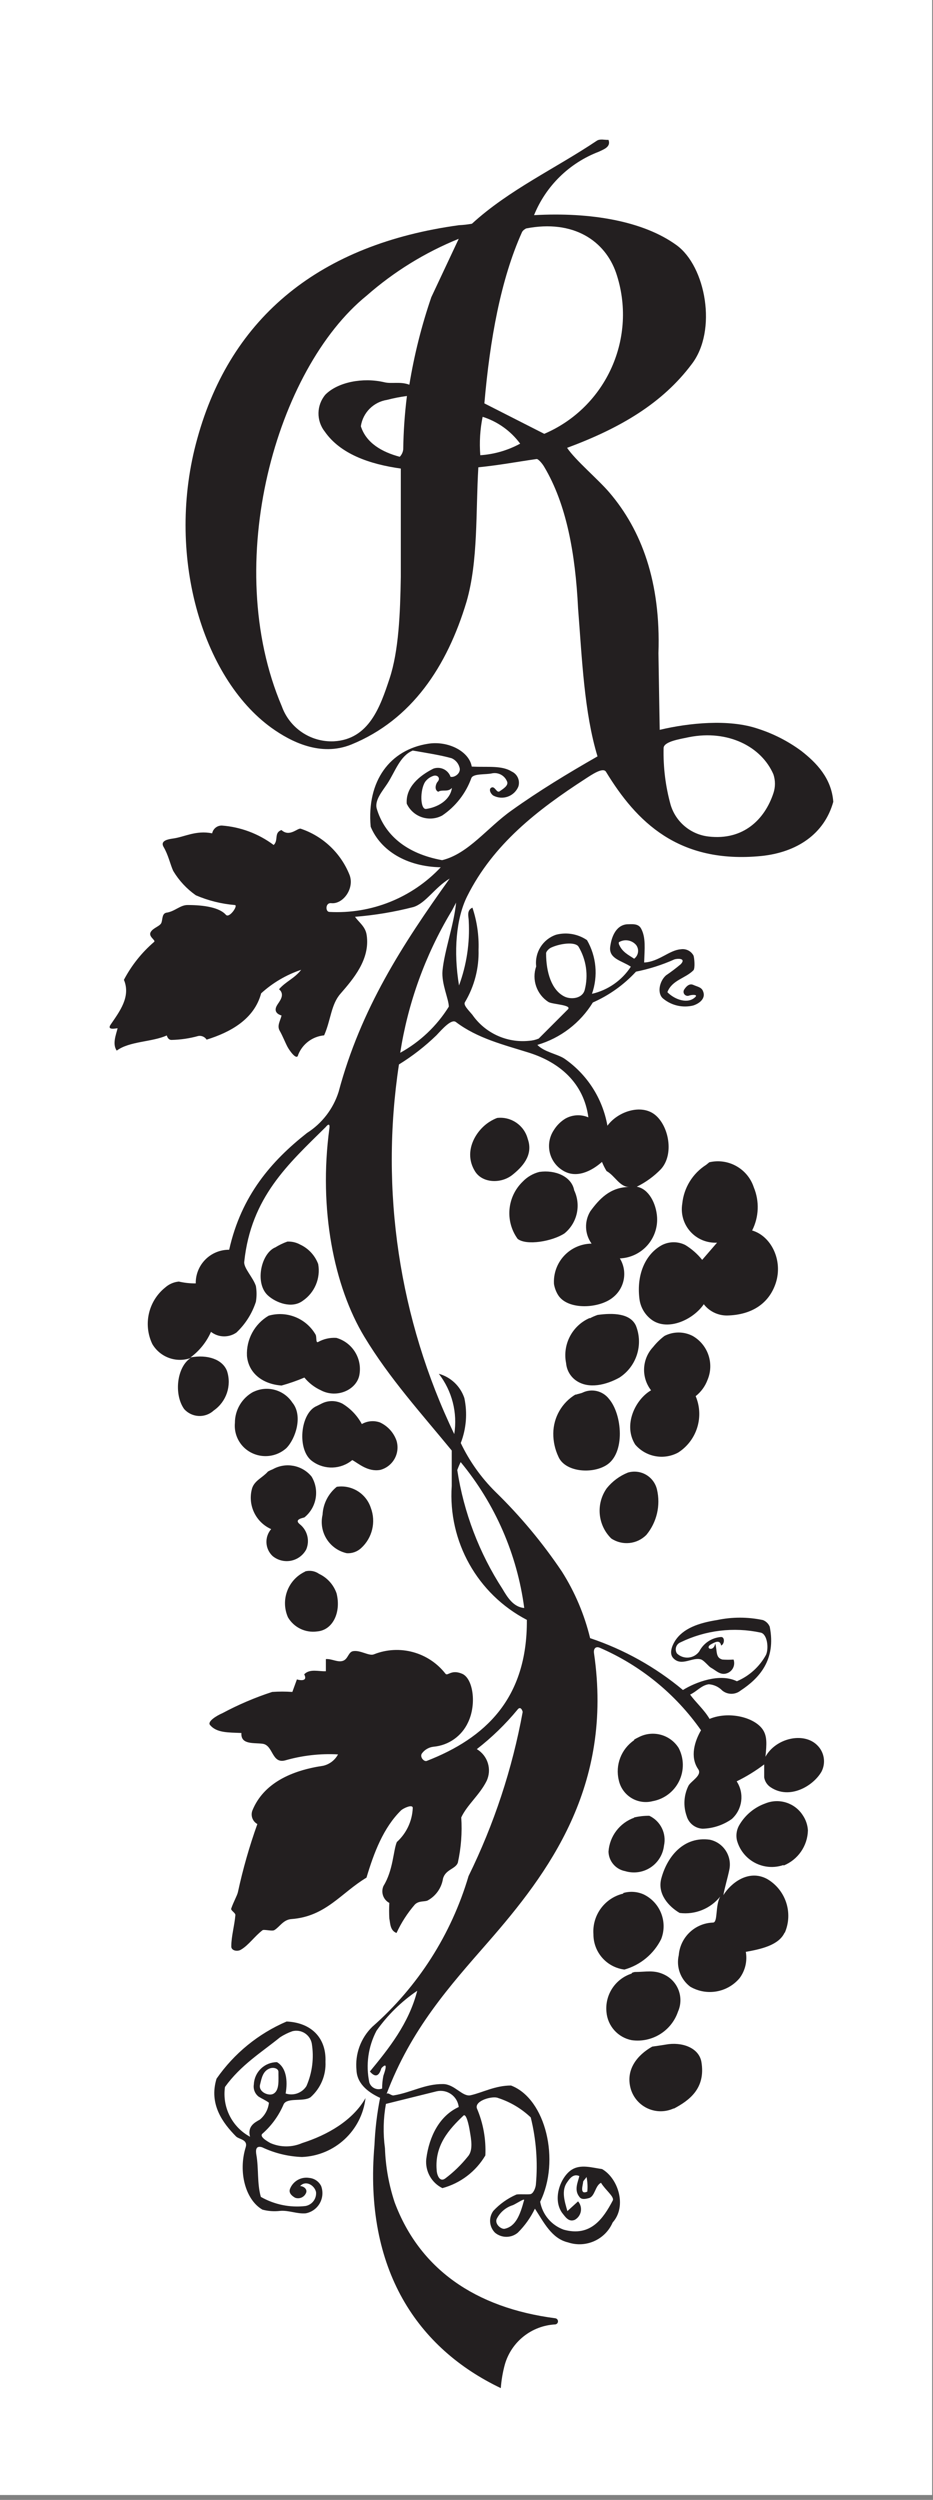 <?xml version="1.0" encoding="UTF-8"?>
<svg width="96px" height="257px" viewBox="0 0 96 257" version="1.1" xmlns="http://www.w3.org/2000/svg" xmlns:xlink="http://www.w3.org/1999/xlink">
    <rect x="0" y="0" width="96" height="257" fill="#808080" stroke="none"/>
    <!-- Generator: Sketch 52.6 (67491) - http://www.bohemiancoding.com/sketch -->
    <title>RAFA-Logo-Footer</title>
    <desc>Created with Sketch.</desc>
    <g id="Page-1" stroke="none" stroke-width="1" fill="none" fill-rule="evenodd">
        <g id="RAFA-Logo-Footer">
            <g id="Layer_2" transform="translate(9, 3)" fill="#231F20">
                <rect id="Rectangle" x="0.3" y="0.44" width="78.93" height="244.84"></rect>
            </g>
            <g id="Layer_1" fill="#FFFFFF">
                <path d="M44.93,223.08 C44.93,223.43 45.17,224.38 45.78,223.98 C46.656,223.326 47.446,222.563 48.13,221.71 C48.7,221.08 48.49,219.97 48.34,219.09 C48.25,218.5 47.97,217.21 47.68,217.5 C46.2,218.9 44.72,220.55 44.93,223.08 Z" id="Path"></path>
                <path d="M60,224.31 C60,224.58 59.59,225.68 60.43,225.31 C60.479,224.805 60.452,224.297 60.35,223.8 C60.24,224 60,224.2 60,224.31 Z" id="Path"></path>
                <path d="M52.77,226.7 C52.04,226.927 51.437,227.444 51.1,228.13 C50.9,228.65 51.56,229.19 51.92,229.13 C53.07,228.89 53.52,227.69 53.92,226.2 C54.05,225.92 53.07,226.58 52.77,226.7 Z" id="Path"></path>
                <path d="M45,80.4 C45.39,80 45,79.61 44.57,79.77 C44.242,79.882 43.956,80.092 43.75,80.37 C43.19,81.22 43.23,83.28 43.86,83.16 C45,83 46.32,82.29 46.5,81 C46.07,81.48 45.5,81.12 45.09,81.4 C44.65,81.19 44.85,80.59 45,80.4 Z" id="Path"></path>
                <path d="M41.18,108.23 C43.225,107.104 44.946,105.472 46.18,103.49 C46.18,102.72 45.41,101.14 45.53,99.79 C45.73,97.73 46.71,95.05 46.93,92.79 C46.6,93.43 46.45,93.71 46.39,93.79 C43.743,98.225 41.975,103.127 41.18,108.23 Z" id="Path"></path>
                <path d="M38.74,208.77 C37.884,210.4 37.622,212.278 38,214.08 C38.083,214.344 38.273,214.563 38.523,214.682 C38.773,214.801 39.062,214.812 39.32,214.71 C39.317,214.267 39.36,213.824 39.45,213.39 C39.52,213.17 40.04,211.79 39.26,212.6 C39.19,212.67 38.96,214.01 38.06,212.96 C39.99,210.61 42.06,208.05 42.93,204.66 C41.298,205.767 39.878,207.159 38.74,208.77 Z" id="Path"></path>
                <path d="M53.94,165.31 C53.212,159.795 50.945,154.597 47.4,150.31 C47.269,150.577 47.152,150.851 47.05,151.13 C47.719,155.491 49.308,159.66 51.71,163.36 C52.22,164.23 52.84,165.22 53.94,165.31 Z" id="Path"></path>
                <path d="M27.67,216.17 C27.36,215.93 26.97,215.77 26.62,215.55 C26.229,215.254 26.036,214.764 26.12,214.28 C26.174,213.005 27.224,211.999 28.5,212 C29.44,212.54 29.63,213.88 29.39,215.22 C30.193,215.486 31.074,215.173 31.53,214.46 C32.131,213.083 32.322,211.563 32.08,210.08 C31.995,209.64 31.732,209.255 31.353,209.017 C30.974,208.778 30.513,208.707 30.08,208.82 C29.637,208.976 29.214,209.184 28.82,209.44 C26.95,210.96 24.77,212.29 23.15,214.55 C22.849,216.629 23.88,218.675 25.73,219.67 C25.43,218.6 26.22,218.19 26.73,217.91 C27.259,217.476 27.597,216.851 27.67,216.17 Z" id="Path"></path>
                <path d="M28.65,213 C28.65,212.65 28.16,212.5 27.77,212.64 C27.05,212.9 26.92,213.64 26.77,214.26 C26.53,215.06 27.64,215.51 28.11,215.26 C28.78,214.92 28.64,213.82 28.65,213 Z" id="Path"></path>
                <path d="M29,72.62 C29.803,74.856 31.966,76.31 34.34,76.21 C37.98,76.02 39.13,72.63 40.08,69.77 C41.03,66.91 41.18,63.04 41.24,59.31 L41.24,48.17 C38,47.72 35,46.66 33.41,44.36 C32.531,43.24 32.56,41.657 33.48,40.57 C34.75,39.29 37.32,38.77 39.56,39.3 C40.32,39.48 41.19,39.2 42.12,39.55 C42.619,36.492 43.375,33.481 44.38,30.55 L47.2,24.55 C43.738,25.952 40.537,27.926 37.73,30.39 C28.43,37.92 22.74,57.93 29,72.62 Z" id="Path"></path>
                <path d="M63.39,28.05 C62.26,24.79 59.04,22.53 54.11,23.49 C54.17,23.49 53.82,23.61 53.7,23.89 C51.53,28.72 50.41,34.89 49.84,41.47 L56,44.6 C62.408,41.861 65.628,34.65 63.39,28.05 Z" id="Path"></path>
                <path d="M49.66,42.85 C49.395,44.149 49.314,45.479 49.42,46.8 C50.856,46.703 52.255,46.297 53.52,45.61 C52.557,44.305 51.206,43.339 49.66,42.85 Z" id="Path"></path>
                <path d="M37.13,43.82 C37.68,45.55 39.3,46.47 41.13,46.96 C41.332,46.754 41.458,46.486 41.49,46.2 C41.514,44.364 41.641,42.531 41.87,40.71 C41.179,40.8 40.494,40.934 39.82,41.11 C38.427,41.327 37.337,42.425 37.13,43.82 Z" id="Path"></path>
                <path d="M0,0 L0,256.5 L95.91,256.5 L95.91,0 L0,0 Z M31.07,221.75 C29.65,221.699 28.254,221.359 26.97,220.75 C26.27,220.53 26.31,221.13 26.38,221.53 C26.63,222.95 26.44,224.45 26.84,225.85 C28.228,226.641 29.832,226.971 31.42,226.79 C32.103,226.673 32.582,226.051 32.52,225.36 C32.37,224.66 31.46,224.1 30.88,224.74 C31.24,224.74 31.71,225.08 31.46,225.51 C31.256,225.906 30.79,226.09 30.37,225.94 C30.1,225.79 29.68,225.49 29.83,225.05 C30.134,224.236 30.974,223.754 31.83,223.9 C32.358,223.95 32.821,224.272 33.05,224.75 C33.26,225.331 33.205,225.975 32.899,226.512 C32.593,227.049 32.067,227.425 31.46,227.54 C30.57,227.62 29.7,227.21 28.82,227.29 C28.211,227.363 27.593,227.319 27,227.16 C25.26,226.16 24.49,223.29 25.28,220.75 C25.53,219.94 24.58,219.94 24.28,219.63 C22.95,218.28 21.47,216.34 22.28,213.7 C24.085,211.103 26.583,209.065 29.49,207.82 C31.98,207.93 33.59,209.46 33.49,211.96 C33.558,213.342 32.995,214.681 31.96,215.6 C31.26,216.11 29.56,215.6 29.19,216.32 C28.704,217.467 27.97,218.491 27.04,219.32 C26.61,219.62 27.45,220.11 27.83,220.32 C28.867,220.77 30.043,220.77 31.08,220.32 C33.69,219.49 36.3,218 37.61,215.69 C37.219,219.044 34.444,221.615 31.07,221.75 Z M69.33,216.75 C68.483,217.143 67.508,217.148 66.657,216.764 C65.806,216.38 65.165,215.645 64.9,214.75 C64.33,212.75 65.6,211.25 67.11,210.4 C67.11,210.4 68.18,210.25 68.51,210.19 C70.14,209.89 71.91,210.5 72.17,211.97 C72.63,214.71 70.91,215.94 69.33,216.78 L69.33,216.75 Z M65.25,186.84 C65.762,186.723 66.285,186.665 66.81,186.67 C67.969,187.215 68.596,188.49 68.32,189.74 C68.215,190.658 67.707,191.482 66.934,191.988 C66.161,192.494 65.203,192.63 64.32,192.36 C63.351,192.177 62.64,191.345 62.61,190.36 C62.719,188.776 63.755,187.406 65.25,186.87 L65.25,186.84 Z M65.25,178.84 C65.402,178.749 65.559,178.665 65.72,178.59 C67.17,177.833 68.958,178.316 69.83,179.7 C70.387,180.766 70.403,182.033 69.874,183.113 C69.345,184.193 68.333,184.957 67.15,185.17 C66.403,185.361 65.609,185.24 64.953,184.835 C64.297,184.429 63.833,183.774 63.67,183.02 C63.288,181.452 63.918,179.811 65.25,178.9 L65.25,178.84 Z M64.13,194.61 C64.821,194.409 65.561,194.459 66.22,194.75 C67.935,195.572 68.725,197.579 68.03,199.35 C67.268,200.88 65.895,202.016 64.25,202.48 C62.421,202.252 61.051,200.693 61.06,198.85 C60.919,196.892 62.22,195.121 64.13,194.67 L64.13,194.61 Z M65,202.83 C65.101,202.782 65.209,202.748 65.32,202.73 C66.45,202.73 67.32,202.48 68.39,203.02 C69.789,203.712 70.394,205.384 69.76,206.81 C69.08,208.801 67.084,210.03 65,209.74 C63.577,209.465 62.513,208.274 62.4,206.83 C62.232,205.068 63.314,203.428 65,202.89 L65,202.83 Z M80.74,198.66 C80.15,199.98 78.3,200.38 76.74,200.66 C76.907,201.605 76.679,202.577 76.11,203.35 C74.858,204.85 72.706,205.226 71.02,204.24 C70.022,203.487 69.56,202.218 69.84,201 C69.992,199.151 71.506,197.71 73.36,197.65 C73.89,197.65 73.57,195.91 74.11,194.97 C73.106,196.223 71.523,196.863 69.93,196.66 C68.82,196.01 67.62,194.72 68.04,193.13 C68.65,190.83 70.37,188.76 73.04,189.13 C74.448,189.434 75.343,190.822 75.04,192.23 C74.86,193.11 74.59,193.95 74.43,194.83 C75.18,193.61 77,192.14 78.92,193.16 C80.857,194.277 81.641,196.674 80.74,198.72 L80.74,198.66 Z M80.62,191.73 C79.644,192.067 78.572,191.983 77.661,191.497 C76.751,191.012 76.083,190.168 75.82,189.17 C75.7,188.608 75.808,188.022 76.12,187.54 C76.725,186.546 77.654,185.79 78.75,185.4 C80.165,184.823 81.79,185.341 82.61,186.63 C82.918,187.088 83.097,187.619 83.13,188.17 C83.093,189.77 82.106,191.194 80.62,191.79 L80.62,191.73 Z M69.78,149.33 C68.297,150.131 66.457,149.79 65.36,148.51 C64.09,146.51 65.36,143.87 66.99,142.93 C65.956,141.597 66.045,139.71 67.2,138.48 C67.54,138.052 67.933,137.669 68.37,137.34 C69.28,136.87 70.36,136.87 71.27,137.34 C72.852,138.241 73.51,140.183 72.8,141.86 C72.555,142.519 72.133,143.096 71.58,143.53 C72.473,145.644 71.713,148.093 69.78,149.33 Z M53.78,121.48 C54.245,120.993 54.838,120.647 55.49,120.48 C57.12,120.24 58.82,120.94 59.08,122.37 C59.806,123.901 59.393,125.73 58.08,126.8 C56.83,127.62 54.17,128.08 53.26,127.36 C51.948,125.543 52.17,123.039 53.78,121.48 Z M48.86,120.39 C47.64,118.39 48.95,116.21 50.38,115.32 C50.623,115.164 50.881,115.034 51.15,114.93 C52.589,114.763 53.931,115.679 54.3,117.08 C54.92,118.8 53.67,120.02 52.74,120.77 C51.55,121.73 49.6,121.64 48.86,120.39 Z M59.23,143.39 C59.36,143.32 59.83,143.24 59.96,143.16 C60.896,142.721 62.012,142.986 62.65,143.8 C64.03,145.39 64.37,149.43 62.37,150.64 C60.85,151.57 58.11,151.31 57.45,149.74 C57.101,148.996 56.923,148.182 56.93,147.36 C56.943,145.713 57.815,144.193 59.23,143.35 L59.23,143.39 Z M60.69,135.53 C60.946,135.391 61.214,135.274 61.49,135.18 C63.09,134.96 64.84,135.01 65.43,136.28 C66.214,138.235 65.506,140.472 63.74,141.62 C62.41,142.36 60.57,142.85 59.25,141.91 C58.676,141.498 58.31,140.855 58.25,140.15 C57.857,138.215 58.876,136.27 60.69,135.49 L60.69,135.53 Z M62.43,153 C63.005,152.287 63.751,151.733 64.6,151.39 C65.229,151.202 65.908,151.282 66.476,151.611 C67.044,151.941 67.451,152.49 67.6,153.13 C67.983,154.764 67.584,156.483 66.52,157.78 C65.56,158.766 64.033,158.926 62.89,158.16 C61.493,156.785 61.298,154.6 62.43,153 Z M72.43,134.06 C71.34,135.67 68.76,136.85 67.11,135.72 C66.372,135.204 65.891,134.395 65.79,133.5 C65.48,130.94 66.46,128.88 68.13,127.99 C68.879,127.615 69.761,127.615 70.51,127.99 C71.175,128.395 71.764,128.913 72.25,129.52 L73.78,127.75 C72.738,127.807 71.726,127.387 71.03,126.609 C70.334,125.831 70.029,124.78 70.2,123.75 C70.361,122.109 71.268,120.634 72.66,119.75 C72.74,119.68 72.99,119.49 72.97,119.49 C74.935,119.025 76.929,120.142 77.56,122.06 C78.155,123.494 78.093,125.116 77.39,126.5 C79.33,127.06 80.59,129.55 79.82,131.91 C79.14,133.97 77.4,135.18 74.82,135.24 C73.89,135.251 73.007,134.83 72.43,134.1 L72.43,134.06 Z M78.35,88 C69.8,88.84 65.47,84.46 62.35,79.34 C62.04,78.84 60.86,79.66 60.21,80.08 C55.3,83.26 50.75,86.78 48.07,92.14 C46.93,94.42 46.65,97.82 47.23,101.31 C48.012,99.191 48.353,96.935 48.23,94.68 C48.23,94.25 47.97,93.6 48.61,93.31 C49.078,94.707 49.292,96.177 49.24,97.65 C49.295,99.54 48.809,101.406 47.84,103.03 C47.65,103.32 48.2,103.84 48.6,104.32 C49.912,106.207 52.144,107.233 54.43,107 C54.774,106.98 55.112,106.903 55.43,106.77 L58.43,103.77 C58.9,103.3 56.85,103.26 56.43,103.01 C55.216,102.227 54.695,100.715 55.17,99.35 C54.995,97.912 55.856,96.55 57.23,96.09 C58.318,95.813 59.473,96.017 60.4,96.65 C61.365,98.328 61.552,100.343 60.91,102.17 C62.554,101.792 63.988,100.792 64.91,99.38 C63.98,98.76 62.66,98.58 62.78,97.38 C62.89,96.44 63.31,95.14 64.5,95.02 C65.01,95.02 65.67,94.9 65.97,95.47 C66.47,96.4 66.32,97.56 66.28,98.95 C67.79,98.88 68.87,97.67 70.05,97.59 C70.581,97.505 71.107,97.766 71.36,98.24 C71.45,98.51 71.53,99.51 71.36,99.74 C70.53,100.59 69.15,100.74 68.67,102 C69.37,102.73 70.78,103.29 71.56,102.48 C71.82,102.21 71.13,102.26 70.88,102.36 C70.711,102.415 70.525,102.356 70.417,102.215 C70.309,102.073 70.302,101.879 70.4,101.73 C70.57,101.46 70.91,101.06 71.33,101.25 C71.75,101.44 72.17,101.48 72.33,101.88 C72.66,102.62 72,103.15 71.33,103.37 C70.26,103.632 69.129,103.381 68.27,102.69 C67.57,102.17 67.84,100.87 68.53,100.27 C69.057,99.914 69.564,99.53 70.05,99.12 C70.65,98.47 69.64,98.53 69.37,98.64 C68.111,99.202 66.793,99.621 65.44,99.89 C64.194,101.241 62.682,102.32 61,103.06 C59.702,105.17 57.668,106.724 55.29,107.42 C56.02,108.16 57.29,108.34 58.04,108.81 C60.397,110.423 62.004,112.917 62.5,115.73 C63.57,114.26 65.97,113.47 67.39,114.6 C68.81,115.73 69.39,118.66 68.01,120.19 C67.291,120.933 66.449,121.546 65.52,122 C66.75,122.21 67.52,123.72 67.61,125.14 C67.673,126.211 67.302,127.263 66.582,128.058 C65.862,128.854 64.852,129.326 63.78,129.37 C64.588,130.689 64.288,132.403 63.08,133.37 C61.68,134.54 58.41,134.72 57.42,133.13 C57.208,132.784 57.065,132.4 57,132 C56.937,130.93 57.315,129.88 58.046,129.096 C58.778,128.312 59.798,127.862 60.87,127.85 C60.156,126.864 60.109,125.545 60.75,124.51 C61.62,123.33 62.75,122.03 64.75,122.03 C63.75,122.03 63.28,120.87 62.41,120.39 C62.227,120.091 62.07,119.776 61.94,119.45 C60.94,120.34 59.29,121.26 57.83,120.28 C57.172,119.853 56.712,119.18 56.552,118.412 C56.393,117.644 56.547,116.844 56.98,116.19 C57.277,115.705 57.685,115.297 58.17,115 C58.897,114.59 59.773,114.542 60.54,114.87 C60.06,111.3 57.54,109.21 54.45,108.23 C51.85,107.41 49.14,106.76 46.91,105.07 C46.45,104.72 45.52,105.78 44.91,106.43 C43.736,107.567 42.441,108.573 41.05,109.43 C39.083,122.381 41.066,135.623 46.74,147.43 C47.088,145.232 46.513,142.989 45.15,141.23 C46.388,141.574 47.374,142.511 47.78,143.73 C48.108,145.273 47.979,146.879 47.41,148.35 C48.297,150.208 49.498,151.9 50.96,153.35 C53.525,155.845 55.824,158.6 57.82,161.57 C59.155,163.676 60.134,165.987 60.72,168.41 C64.208,169.576 67.447,171.383 70.27,173.74 C71.54,172.95 74.05,171.97 75.82,172.84 C77.099,172.299 78.156,171.34 78.82,170.12 C79.12,169.44 78.95,167.99 78.27,167.84 C75.486,167.242 72.581,167.594 70.02,168.84 C69.805,168.926 69.639,169.103 69.568,169.323 C69.497,169.544 69.527,169.784 69.65,169.98 C69.968,170.29 70.406,170.445 70.848,170.404 C71.291,170.364 71.693,170.132 71.95,169.77 C72.391,168.918 73.243,168.357 74.2,168.29 C74.6,168.29 74.56,169.02 74.2,169.17 C74.08,168.49 73.49,168.87 73.2,169.02 C72.42,169.43 73.44,169.91 73.59,168.95 C73.82,169.71 73.59,170.43 74.34,170.61 C74.72,170.635 75.1,170.635 75.48,170.61 C75.675,171.156 75.413,171.76 74.88,171.99 C74.15,172.3 73.71,171.75 73.14,171.44 C72.93,171.33 72.45,170.71 72.14,170.6 C71.27,170.31 70.14,171.36 69.29,170.48 C68.84,170.03 69.11,169.25 69.44,168.72 C70.27,167.39 71.93,166.84 73.77,166.55 C75.329,166.22 76.941,166.22 78.5,166.55 C78.816,166.672 79.068,166.918 79.2,167.23 C79.89,170.68 78.07,172.57 76.2,173.8 C75.651,174.241 74.869,174.241 74.32,173.8 C73.953,173.419 73.458,173.187 72.93,173.15 C72.17,173.25 71.72,173.88 71.01,174.21 C71.57,175 72.44,175.74 73.01,176.71 C75.01,175.88 77.66,176.55 78.5,177.83 C78.93,178.49 78.9,179.26 78.76,180.6 C79.82,178.69 82.67,178.03 84.07,179.4 C84.812,180.107 84.999,181.219 84.53,182.13 C83.67,183.63 81.23,185.05 79.28,183.73 C78.934,183.501 78.699,183.139 78.63,182.73 C78.63,182.47 78.63,181.65 78.63,181.39 C77.745,182.06 76.797,182.643 75.8,183.13 C76.61,184.367 76.397,186.009 75.3,187 C74.421,187.623 73.377,187.97 72.3,188 C71.525,187.964 70.86,187.437 70.65,186.69 C70.29,185.67 70.359,184.548 70.84,183.58 C71.1,183.1 72.28,182.51 71.84,181.88 C70.96,180.6 71.49,178.98 72.13,177.88 C69.509,174.147 65.906,171.212 61.72,169.4 C61.31,169.22 61.05,169.47 61.12,169.96 C63.12,183.67 56.42,192.56 50.23,199.65 C46.3,204.15 42.29,208.58 39.76,215.31 C39.87,215.02 40.25,215.46 40.49,215.42 C42.3,215.13 43.71,214.23 45.58,214.25 C46.78,214.25 47.58,215.6 48.43,215.4 C49.67,215.12 50.95,214.4 52.58,214.4 C56.18,215.77 57.66,222.15 55.58,226.35 C55.815,227.671 56.738,228.765 58,229.22 C60.77,229.99 62.07,228.08 63.05,226.22 C63.24,225.84 62.28,225.14 61.84,224.4 C61.23,224.7 61.23,225.78 60.61,225.97 C60.22,226.08 59.81,226.15 59.61,225.84 C59.05,225.14 59.46,224.35 59.61,223.71 C58.99,223.43 58.61,223.98 58.38,224.31 C57.72,225.19 58.1,226.31 58.38,227.31 L59.48,226.31 C59.726,226.593 59.83,226.972 59.764,227.341 C59.698,227.71 59.469,228.03 59.14,228.21 C58.49,228.48 58.14,227.86 57.82,227.47 C56.82,226.01 57.7,223.78 58.82,223.06 C59.74,222.47 60.89,222.84 61.95,222.99 C63.61,223.94 64.53,226.82 63.04,228.48 C62.273,230.25 60.28,231.14 58.45,230.53 C56.77,230.14 55.96,228.48 55.04,227.06 C54.598,227.978 54.003,228.813 53.28,229.53 C52.6,230.099 51.61,230.099 50.93,229.53 C50.33,228.927 50.258,227.977 50.76,227.29 C51.421,226.578 52.221,226.01 53.11,225.62 C53.25,225.54 54.27,225.62 54.57,225.57 C54.87,225.52 55.11,224.94 55.14,224.57 C55.347,222.26 55.168,219.931 54.61,217.68 C53.65,216.77 52.499,216.086 51.24,215.68 C50.71,215.44 48.81,215.94 49.07,216.75 C49.722,218.277 50.019,219.932 49.94,221.59 C48.962,223.244 47.375,224.45 45.52,224.95 C44.393,224.396 43.731,223.199 43.86,221.95 C44.16,219.59 45.25,217.5 47.2,216.61 C47.14,216.078 46.855,215.598 46.417,215.29 C45.979,214.982 45.431,214.876 44.91,215 L39.71,216.29 C39.437,217.795 39.404,219.334 39.61,220.85 C39.675,222.745 40.012,224.621 40.61,226.42 C43.16,233.22 48.84,237.25 57.15,238.33 C57.303,238.357 57.414,238.49 57.414,238.645 C57.414,238.8 57.303,238.933 57.15,238.96 C54.704,239.078 52.607,240.744 51.94,243.1 C51.727,243.888 51.589,244.695 51.53,245.51 C43.03,241.46 37.41,233.39 38.53,220.51 C38.599,218.884 38.793,217.266 39.11,215.67 C38.11,215.21 36.74,214.35 36.68,212.82 C36.518,211.163 37.117,209.522 38.31,208.36 C43.007,204.235 46.439,198.865 48.21,192.87 C50.834,187.53 52.708,181.853 53.78,176 C53.78,175.93 53.58,175.31 53.24,175.77 C52,177.27 50.598,178.628 49.06,179.82 C50.198,180.49 50.633,181.92 50.06,183.11 C49.34,184.54 48.06,185.55 47.46,186.84 C47.563,188.399 47.445,189.964 47.11,191.49 C46.88,192.15 45.83,192.18 45.58,193.14 C45.431,194.092 44.847,194.921 44,195.38 C43.67,195.53 43.11,195.38 42.69,195.79 C41.925,196.673 41.289,197.659 40.8,198.72 C40.13,198.47 40.16,197.72 40.06,197.24 C40.029,196.704 40.029,196.166 40.06,195.63 C39.429,195.297 39.166,194.53 39.46,193.88 C40.46,192.26 40.46,190.26 40.83,189.37 C41.824,188.47 42.415,187.209 42.47,185.87 C42.47,185.45 41.55,185.87 41.28,186.1 C39.45,187.89 38.47,190.48 37.71,193.03 C35.11,194.58 33.53,197.03 29.98,197.29 C29.14,197.35 28.76,198.12 28.22,198.43 C27.99,198.56 27.16,198.33 27.02,198.43 C26.2,199.05 25.59,199.97 24.8,200.43 C24.43,200.67 23.75,200.54 23.8,200.06 C23.8,199.06 24.13,197.95 24.22,196.87 C24.22,196.64 23.72,196.4 23.79,196.21 C24.03,195.51 24.4,194.88 24.48,194.52 C24.993,192.146 25.661,189.807 26.48,187.52 C25.976,187.243 25.761,186.632 25.98,186.1 C27.11,183.36 29.92,182.02 33.25,181.53 C33.905,181.38 34.464,180.953 34.78,180.36 C32.941,180.26 31.099,180.47 29.33,180.98 C27.95,181.33 28.12,179.44 27.04,179.27 C26.15,179.14 24.75,179.4 24.84,178.16 C23.49,178.1 22.3,178.16 21.61,177.34 C21.31,176.99 22.24,176.4 22.89,176.12 C24.526,175.245 26.236,174.515 28,173.94 C28.692,173.89 29.388,173.89 30.08,173.94 L30.55,172.65 C30.93,172.77 31.68,172.85 31.3,172.13 C31.87,171.52 32.81,171.85 33.53,171.81 L33.53,170.56 C34.14,170.51 34.74,170.93 35.29,170.74 C35.84,170.55 35.83,169.79 36.38,169.74 C37.12,169.64 37.99,170.28 38.48,170.07 C41.105,169.029 44.103,169.843 45.84,172.07 C46.07,172.34 46.42,171.59 47.55,172.07 C48.68,172.55 49.06,175.2 48.16,177.07 C47.512,178.476 46.162,179.43 44.62,179.57 C44.13,179.62 43.685,179.879 43.4,180.28 C43.18,180.65 43.64,181.14 43.91,181.03 C49.91,178.7 54.27,174.64 54.21,166.53 C49.126,163.884 46.091,158.478 46.48,152.76 C46.48,151.62 46.48,150.32 46.48,149.12 C43.37,145.33 40.06,141.69 37.48,137.41 C34.37,132.26 32.77,124.32 33.89,116.02 C34,115.25 33.54,115.83 33.52,115.86 C29.66,119.67 25.83,123.07 25.13,129.73 C25.07,130.37 26.04,131.32 26.33,132.21 C26.421,132.746 26.421,133.294 26.33,133.83 C25.939,135.034 25.251,136.121 24.33,136.99 C23.536,137.543 22.474,137.515 21.71,136.92 C21.249,137.966 20.521,138.873 19.6,139.55 C21.37,139.22 22.91,139.76 23.36,140.95 C23.85,142.452 23.297,144.098 22,145 C21.579,145.391 21.019,145.596 20.446,145.57 C19.872,145.543 19.333,145.288 18.95,144.86 C17.86,143.33 18.21,140.5 19.62,139.61 C18.128,140.139 16.471,139.535 15.67,138.17 C14.712,136.159 15.262,133.753 17,132.36 C17.39,132.013 17.88,131.8 18.4,131.75 C18.97,131.882 19.555,131.946 20.14,131.94 C20.126,131.022 20.484,130.137 21.131,129.486 C21.779,128.834 22.662,128.472 23.58,128.48 C24.83,122.89 27.95,119.34 31.58,116.48 C33.13,115.497 34.284,113.999 34.84,112.25 C37.12,103.72 41.4,97.12 46.27,90.32 C44.73,91.24 43.81,92.86 42.53,93.25 C40.563,93.757 38.555,94.091 36.53,94.25 C36.92,94.82 37.61,95.25 37.73,96.14 C38.1,98.64 36.32,100.67 35.05,102.14 C34.05,103.26 34.05,104.87 33.35,106.44 C32.154,106.549 31.121,107.323 30.68,108.44 C30.56,109.08 29.81,108.05 29.58,107.62 C29.35,107.19 29.08,106.49 28.78,105.97 C28.48,105.45 28.83,104.97 28.97,104.4 C28.6,104.29 28.1,104 28.52,103.32 C28.72,102.98 29.39,102.27 28.71,101.7 C29.4,100.9 30.29,100.6 30.99,99.7 C29.463,100.211 28.06,101.035 26.87,102.12 C26.16,104.78 23.71,106.12 21.26,106.88 C21.079,106.599 20.75,106.451 20.42,106.5 C19.514,106.753 18.58,106.891 17.64,106.91 C17.28,106.91 17.18,106.5 17.16,106.45 C15.63,107.14 13.32,107.03 12.01,108.01 C11.54,107.33 11.93,106.4 12.1,105.71 C11.93,105.71 10.97,105.95 11.38,105.34 C12.3,103.99 13.48,102.47 12.75,100.73 C13.531,99.245 14.586,97.922 15.86,96.83 C16.06,96.66 15.24,96.3 15.5,95.83 C15.76,95.36 16.5,95.23 16.62,94.83 C16.74,94.43 16.68,93.93 17.11,93.83 C17.97,93.72 18.54,93.03 19.31,93.04 C21.02,93.04 22.58,93.3 23.24,94.04 C23.59,94.46 24.56,93.04 24.15,93.04 C22.772,92.924 21.421,92.586 20.15,92.04 C19.206,91.376 18.412,90.521 17.82,89.53 C17.51,88.85 17.32,87.89 16.82,87.05 C16.46,86.4 17.37,86.27 17.76,86.21 C18.96,86.06 20.14,85.33 21.83,85.67 C21.926,85.197 22.347,84.86 22.83,84.87 C24.761,85.016 26.61,85.71 28.16,86.87 C28.68,86.37 28.16,85.62 28.96,85.33 C29.81,86.11 30.65,85.06 30.96,85.2 C33.238,85.971 35.064,87.699 35.96,89.93 C36.51,91.32 35.3,92.99 34.07,92.85 C33.48,92.78 33.46,93.73 33.89,93.75 C38.2,93.984 42.393,92.305 45.35,89.16 C41.85,89.1 39.16,87.45 38.14,84.99 C37.72,80.26 40.14,77.07 44.05,76.46 C46.12,76.13 48.28,77.25 48.54,78.81 C50.22,78.89 51.63,78.67 52.66,79.32 C53.249,79.592 53.538,80.265 53.33,80.88 C53.127,81.357 52.734,81.727 52.245,81.9 C51.756,82.073 51.218,82.033 50.76,81.79 C50.49,81.62 50.23,81.12 50.58,80.96 C50.93,80.8 51.11,81.57 51.41,81.35 C51.71,81.13 52.41,80.75 52.15,80.29 C51.893,79.712 51.272,79.385 50.65,79.5 C49.98,79.66 48.7,79.5 48.5,79.99 C47.934,81.559 46.883,82.908 45.5,83.84 C44.858,84.183 44.103,84.246 43.413,84.015 C42.722,83.785 42.157,83.28 41.85,82.62 C41.73,80.93 43.14,79.75 44.59,79.02 C44.936,78.895 45.318,78.914 45.65,79.071 C45.982,79.229 46.238,79.513 46.36,79.86 C46.79,79.96 47.49,79.46 47.27,78.86 C47.15,78.454 46.858,78.121 46.47,77.95 C45.28,77.62 44.01,77.43 42.47,77.16 C41.14,77.71 40.66,79.34 39.85,80.57 C39.35,81.33 38.51,82.29 38.77,83.15 C39.57,85.81 41.77,87.75 45.49,88.43 C48.2,87.77 50.14,85.08 52.65,83.31 C55.45,81.31 58.4,79.52 61.48,77.76 C60.11,73.26 59.89,67.76 59.48,62.54 C59.2,56.87 58.28,51.83 56,48 C55.78,47.62 55.37,47.17 55.22,47.19 C53.22,47.47 51.43,47.82 49.22,48.04 C48.94,52.62 49.22,57.67 48,61.87 C46,68.52 42.37,74 36.15,76.54 C32.99,77.82 29.92,76.25 27.94,74.83 C20.76,69.66 17,56.9 20.3,45.09 C23.77,32.49 33.02,25.09 47.23,23.15 C47.676,23.13 48.12,23.079 48.56,23 C52.36,19.52 57.17,17.31 61.39,14.48 C61.74,14.24 62.2,14.4 62.61,14.38 C62.9,15.13 62.04,15.38 61.61,15.6 C58.581,16.754 56.168,19.116 54.95,22.12 C60.79,21.79 66.21,22.73 69.62,25.21 C72.62,27.39 73.83,33.99 71.17,37.44 C68.17,41.44 63.86,44 58.35,46.04 C59.23,47.34 61.54,49.27 62.7,50.63 C66,54.49 68,59.8 67.75,67.15 C67.75,67.15 67.87,74.68 67.88,75.03 C70.88,74.32 74.99,73.9 77.97,74.91 C79.578,75.425 81.091,76.198 82.45,77.2 C84,78.41 85.56,80 85.74,82.43 C84.82,85.74 82,87.62 78.35,88 Z M27.64,135.26 C29.504,134.722 31.496,135.522 32.47,137.2 C32.61,137.45 32.47,138.08 32.72,137.97 C33.295,137.647 33.952,137.497 34.61,137.54 C36.214,137.998 37.234,139.569 37,141.22 C36.81,142.83 34.7,143.83 33,142.92 C32.348,142.62 31.774,142.175 31.32,141.62 C30.555,141.944 29.77,142.218 28.97,142.44 C26.97,142.29 25.56,141.13 25.41,139.39 C25.327,137.706 26.186,136.114 27.64,135.26 Z M28.29,128.26 C28.693,128.008 29.122,127.8 29.57,127.64 C30.03,127.62 30.487,127.728 30.89,127.95 C31.745,128.349 32.409,129.067 32.74,129.95 C33.002,131.413 32.379,132.894 31.15,133.73 C30.01,134.57 28.39,133.91 27.6,133.21 C26.2,132 26.82,128.92 28.29,128.25 L28.29,128.26 Z M25.94,153 C26.2,152.19 27.04,151.9 27.57,151.28 C27.726,151.19 27.89,151.113 28.06,151.05 C29.398,150.294 31.087,150.61 32.06,151.8 C32.896,153.183 32.584,154.971 31.33,155.99 C31.24,156.05 30.19,156.17 30.85,156.7 C31.626,157.317 31.896,158.376 31.51,159.29 C31.187,159.892 30.611,160.317 29.941,160.449 C29.271,160.58 28.577,160.405 28.05,159.97 C27.264,159.237 27.197,158.014 27.9,157.2 C26.29,156.485 25.454,154.693 25.94,153 Z M31.39,161.55 C31.883,161.412 32.412,161.504 32.83,161.8 C33.675,162.197 34.323,162.918 34.63,163.8 C35.12,165.75 34.25,167.59 32.63,167.72 C31.429,167.887 30.245,167.315 29.63,166.27 C28.842,164.485 29.624,162.398 31.39,161.57 L31.39,161.55 Z M33.19,155.7 C33.251,154.586 33.782,153.55 34.65,152.85 C36.184,152.62 37.661,153.528 38.15,155 C38.706,156.46 38.309,158.112 37.15,159.16 C36.753,159.523 36.227,159.71 35.69,159.68 C34.83,159.492 34.082,158.967 33.612,158.223 C33.142,157.478 32.99,156.577 33.19,155.72 L33.19,155.7 Z M36.26,150.09 C35.089,151.072 33.4,151.134 32.16,150.24 C30.52,149.13 30.88,145.24 32.6,144.54 L33.08,144.3 C33.754,143.95 34.556,143.95 35.23,144.3 C36.073,144.808 36.764,145.533 37.23,146.4 C37.796,146.075 38.475,146.013 39.09,146.23 C39.892,146.598 40.51,147.277 40.8,148.11 C40.987,148.728 40.917,149.396 40.604,149.961 C40.291,150.526 39.763,150.941 39.14,151.11 C37.85,151.35 36.88,150.44 36.26,150.11 L36.26,150.09 Z M26.08,143.09 C27.501,142.403 29.21,142.873 30.08,144.19 C31.19,145.53 30.43,147.89 29.47,148.87 C28.248,149.972 26.392,149.972 25.17,148.87 C24.448,148.212 24.078,147.252 24.17,146.28 C24.167,144.942 24.901,143.712 26.08,143.08 L26.08,143.09 Z" id="Shape" fill-rule="nonzero"></path>
                <path d="M65.46,97.16 C65.017,96.634 64.256,96.511 63.67,96.87 C63.67,96.87 63.67,97 63.67,97.03 C63.99,97.87 64.67,98.17 65.25,98.56 C65.464,98.402 65.606,98.166 65.645,97.904 C65.685,97.641 65.618,97.373 65.46,97.16 Z" id="Path"></path>
                <path d="M60.16,101.78 C60.556,100.265 60.325,98.654 59.52,97.31 C59.16,96.79 57.63,96.99 56.7,97.42 C56.48,97.52 56.19,97.82 56.19,98 C56.19,100 56.77,101.82 58.1,102.46 C58.76,102.77 59.91,102.67 60.16,101.78 Z" id="Path"></path>
                <path d="M70.91,75.78 C69.91,75.99 68.27,76.24 68.28,76.92 C68.235,78.881 68.478,80.839 69,82.73 C69.531,84.508 71.075,85.796 72.92,86 C76.47,86.41 78.68,84.26 79.58,81.54 C79.789,80.914 79.789,80.236 79.58,79.61 C78.34,76.74 74.89,75 70.91,75.78 Z" id="Path"></path>
            </g>
        </g>
    </g>
</svg>
